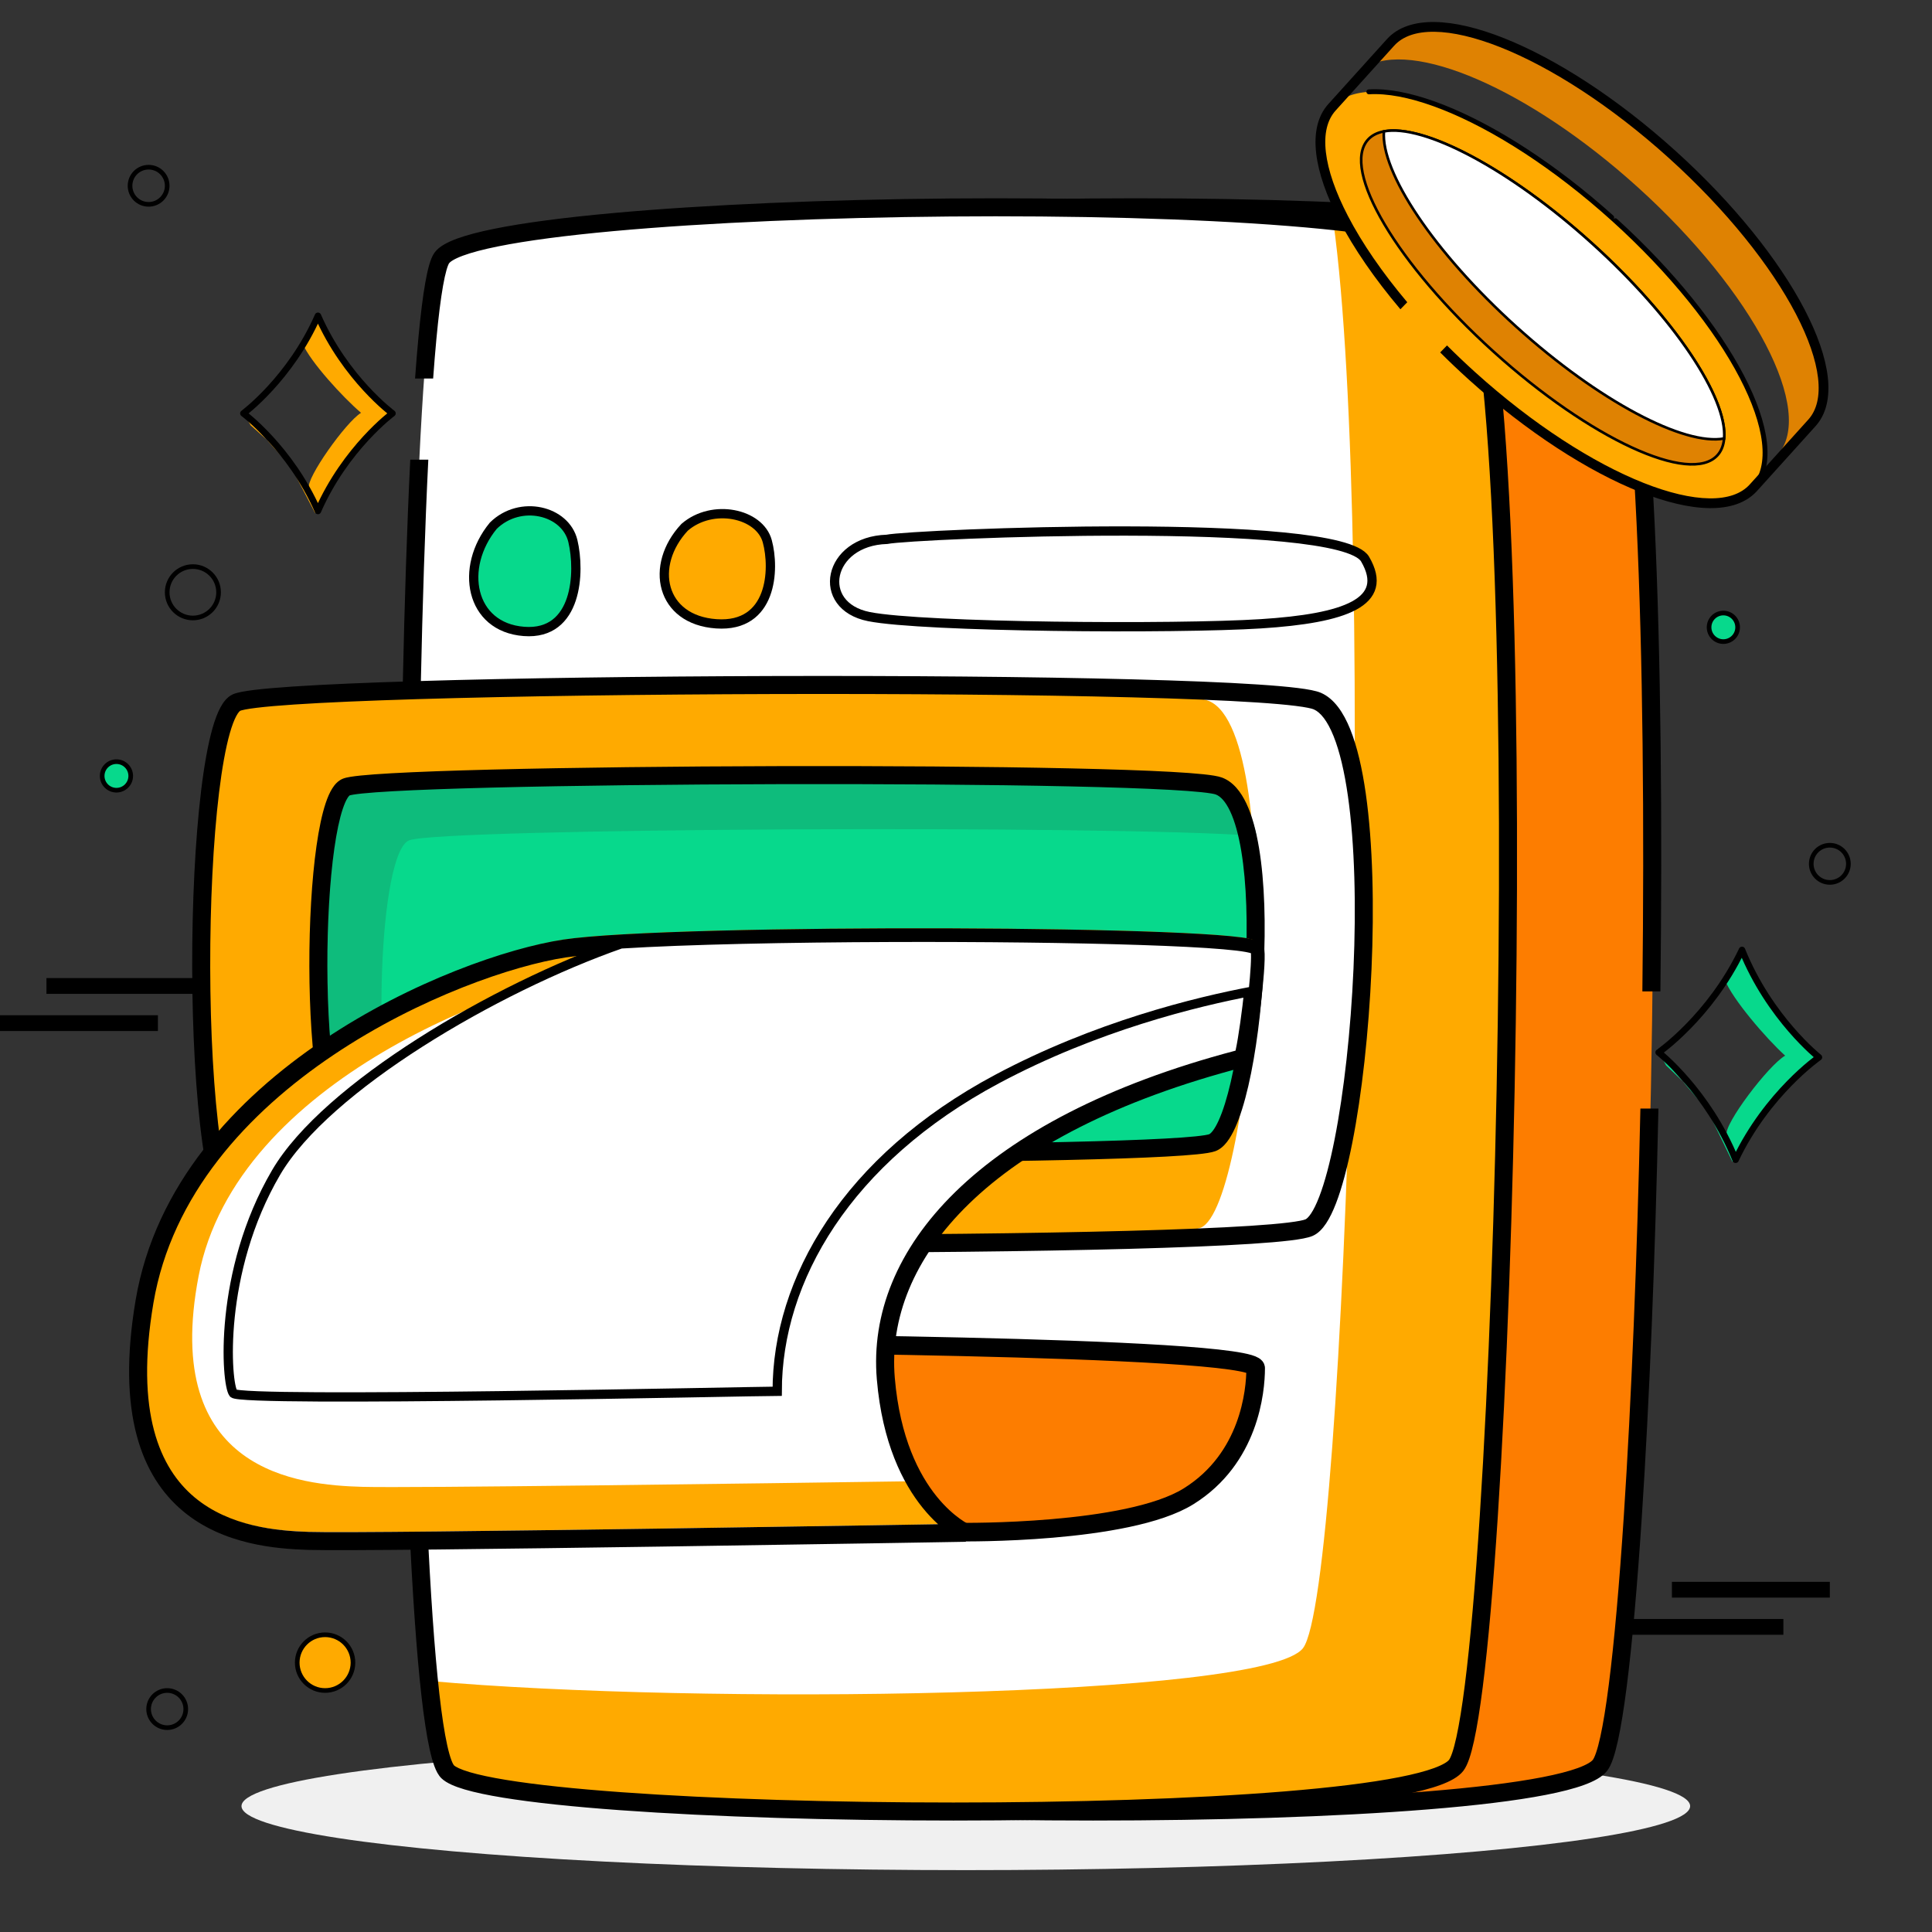 <?xml version="1.0" encoding="UTF-8"?> <svg xmlns="http://www.w3.org/2000/svg" width="208" height="208" viewBox="0 0 208 208" fill="none"><rect x="0" y="0" width="208" height="208" fill="#333333" stroke="none"/><g clip-path="url(#clip0_2155_1042)"><ellipse cx="103.98" cy="194.446" rx="77.98" ry="6.893" fill="#F0F0F0"></ellipse><path d="M62.607 27.463C67.308 20.942 167.658 19.629 173.244 26.997C181.365 37.71 177.731 183.152 172.389 190.022C167.046 196.892 69.018 196.194 63.248 190.721C57.478 185.248 57.905 33.984 62.607 27.463Z" fill="#FD7D00"></path><path fill-rule="evenodd" clip-rule="evenodd" d="M62.936 28.34C62.973 28.289 63.087 28.172 63.358 28.012C63.621 27.858 63.98 27.693 64.445 27.523C65.376 27.182 66.648 26.849 68.232 26.531C71.397 25.896 75.697 25.344 80.776 24.883C90.928 23.963 104.097 23.419 117.305 23.308C130.514 23.198 143.736 23.52 153.995 24.327C159.128 24.73 163.494 25.254 166.737 25.898C168.36 26.221 169.674 26.569 170.65 26.935C171.671 27.319 172.164 27.666 172.337 27.893C172.718 28.394 173.144 29.42 173.56 31.059C173.966 32.661 174.336 34.732 174.668 37.217C175.332 42.184 175.836 48.729 176.195 56.329C176.872 70.637 177.036 88.623 176.818 106.733H178.759C178.977 88.608 178.812 70.591 178.134 56.238C177.773 48.614 177.267 42.007 176.592 36.96C176.255 34.437 175.873 32.285 175.441 30.582C175.018 28.915 174.518 27.554 173.881 26.718C173.353 26.025 172.404 25.521 171.333 25.119C170.217 24.7 168.789 24.328 167.115 23.995C163.764 23.328 159.311 22.798 154.147 22.392C143.813 21.579 130.53 21.257 117.289 21.368C104.047 21.479 90.821 22.024 80.601 22.951C75.494 23.414 71.115 23.974 67.851 24.628C66.221 24.955 64.841 25.311 63.778 25.701C63.245 25.895 62.771 26.107 62.376 26.339C61.989 26.566 61.622 26.846 61.364 27.201L62.15 27.77L61.364 27.201C61.114 27.547 60.933 28.027 60.789 28.524C60.636 29.047 60.495 29.693 60.361 30.444C60.094 31.946 59.847 33.935 59.62 36.327C59.166 41.116 58.784 47.59 58.478 55.176C57.864 70.352 57.549 90.023 57.563 109.657C57.576 129.29 57.918 148.898 58.619 163.946C58.969 171.468 59.41 177.865 59.946 182.563C60.214 184.908 60.509 186.853 60.833 188.309C60.995 189.036 61.169 189.665 61.361 190.171C61.54 190.646 61.778 191.134 62.127 191.463C62.673 191.979 63.603 192.352 64.645 192.657C65.738 192.976 67.137 193.268 68.782 193.535C72.076 194.071 76.445 194.522 81.514 194.886C91.658 195.615 104.681 196 117.683 196C130.683 196 143.684 195.615 153.78 194.798C158.825 194.39 163.169 193.872 166.433 193.236C168.063 192.918 169.452 192.565 170.535 192.17C171.57 191.792 172.5 191.318 173.016 190.657C173.285 190.313 173.493 189.839 173.666 189.336C173.846 188.812 174.017 188.17 174.181 187.429C174.509 185.945 174.823 183.996 175.123 181.66C175.723 176.983 176.275 170.684 176.759 163.304C177.574 150.899 178.201 135.404 178.547 119.347H176.606C176.26 135.367 175.634 150.817 174.823 163.176C174.34 170.54 173.791 176.794 173.198 181.412C172.902 183.724 172.596 185.608 172.286 187.01C172.131 187.711 171.978 188.276 171.831 188.704C171.676 189.154 171.553 189.379 171.487 189.463C171.333 189.659 170.867 189.983 169.87 190.347C168.922 190.692 167.644 191.022 166.061 191.331C162.901 191.947 158.64 192.458 153.624 192.864C143.598 193.675 130.654 194.059 117.683 194.059C104.713 194.059 91.738 193.675 81.653 192.95C76.608 192.588 72.305 192.142 69.093 191.62C67.486 191.359 66.174 191.082 65.189 190.794C64.152 190.491 63.635 190.219 63.459 190.052C63.459 190.052 63.459 190.052 63.459 190.052C63.459 190.051 63.426 190.017 63.372 189.92C63.315 189.819 63.249 189.677 63.176 189.484C63.03 189.098 62.879 188.568 62.727 187.887C62.424 186.528 62.139 184.661 61.874 182.342C61.345 177.71 60.907 171.362 60.557 163.856C59.858 148.849 59.517 129.273 59.503 109.656C59.49 90.039 59.805 70.396 60.417 55.255C60.723 47.682 61.103 41.248 61.552 36.511C61.777 34.14 62.018 32.211 62.272 30.784C62.399 30.069 62.526 29.497 62.652 29.067C62.785 28.61 62.891 28.401 62.936 28.34Z" fill="black"></path><path d="M47.576 27.463C52.239 20.942 151.745 19.629 157.284 26.997C165.336 37.71 161.734 183.152 156.436 190.022C151.138 196.892 53.934 196.194 48.212 190.721C42.49 185.248 42.914 33.984 47.576 27.463Z" fill="white"></path><path fill-rule="evenodd" clip-rule="evenodd" d="M46.177 180.967C46.739 186.488 47.413 190.004 48.204 190.757C53.944 196.221 151.458 196.919 156.773 190.06C162.087 183.201 165.701 38.001 157.623 27.305C156.463 25.769 151.193 24.611 143.537 23.8C148.32 58.064 144.958 171.405 140.277 177.446C136.099 182.838 74.931 183.56 46.177 180.967Z" fill="#FFAA00"></path><path d="M25.789 75.894C30.727 73.633 136.137 73.178 142.004 75.733C150.534 79.448 146.718 129.891 141.106 132.273C135.494 134.656 32.523 134.414 26.462 132.516C20.401 130.618 20.85 78.156 25.789 75.894Z" fill="white"></path><path d="M53.109 56.599C49.419 61.091 50.605 67.53 56.403 67.979C62.202 68.428 62.465 61.541 61.675 58.246C60.884 54.952 56.008 53.754 53.109 56.599Z" fill="#07D98C" stroke="black"></path><path d="M73.709 56.765C69.876 60.868 71.108 66.75 77.13 67.16C83.153 67.57 83.427 61.278 82.605 58.269C81.784 55.26 76.72 54.166 73.709 56.765Z" fill="#FFAA00" stroke="black"></path><path d="M95.478 58.066C98.381 57.485 144.257 55.551 146.966 60.194C149.676 64.836 144.837 66.577 135.74 67.157C126.642 67.737 99.349 67.544 93.542 66.383C87.735 65.223 89.09 58.259 95.478 58.066Z" fill="white" stroke="black"></path><path fill-rule="evenodd" clip-rule="evenodd" d="M48.354 28.337C48.39 28.286 48.503 28.169 48.772 28.01C49.031 27.857 49.387 27.692 49.848 27.522C50.77 27.181 52.031 26.848 53.602 26.531C56.74 25.896 61.005 25.344 66.042 24.883C76.111 23.963 89.172 23.419 102.273 23.308C115.374 23.198 128.489 23.52 138.664 24.327C143.755 24.73 148.084 25.253 151.3 25.898C152.91 26.221 154.212 26.568 155.179 26.934C156.191 27.317 156.678 27.664 156.849 27.89C157.227 28.391 157.649 29.418 158.062 31.057C158.465 32.66 158.832 34.731 159.162 37.216C159.82 42.184 160.32 48.728 160.676 56.329C161.389 71.525 161.529 90.871 161.25 110.107C160.971 129.343 160.274 148.453 159.315 163.177C158.836 170.541 158.292 176.795 157.704 181.413C157.41 183.725 157.106 185.609 156.799 187.011C156.645 187.713 156.494 188.278 156.347 188.707C156.194 189.156 156.071 189.382 156.006 189.466C155.854 189.662 155.393 189.984 154.406 190.347C153.466 190.693 152.199 191.023 150.63 191.331C147.496 191.948 143.27 192.458 138.295 192.864C128.351 193.675 115.513 194.059 102.648 194.059C89.783 194.059 76.914 193.675 66.912 192.95C61.908 192.588 57.64 192.142 54.456 191.62C52.861 191.359 51.561 191.082 50.585 190.795C49.557 190.492 49.046 190.22 48.873 190.055C48.873 190.055 48.873 190.055 48.873 190.055L48.873 190.055C48.868 190.049 48.837 190.014 48.786 189.923C48.73 189.822 48.664 189.679 48.592 189.487C48.447 189.1 48.297 188.57 48.147 187.889C47.846 186.529 47.563 184.662 47.301 182.343C46.776 177.71 46.341 171.363 45.994 163.856C45.301 148.849 44.962 129.273 44.949 109.656C44.935 90.039 45.248 70.395 45.855 55.254C45.935 53.248 46.021 51.321 46.112 49.485H44.169C44.079 51.3 43.995 53.201 43.916 55.176C43.307 70.352 42.995 90.023 43.008 109.657C43.022 129.29 43.36 148.898 44.056 163.946C44.403 171.467 44.84 177.865 45.372 182.562C45.638 184.907 45.93 186.851 46.252 188.307C46.412 189.034 46.585 189.663 46.775 190.168C46.953 190.643 47.189 191.131 47.535 191.46C48.078 191.978 49.002 192.352 50.036 192.656C51.121 192.976 52.51 193.268 54.142 193.535C57.41 194.07 61.743 194.522 66.772 194.886C76.834 195.615 89.751 196 102.648 196C115.543 196 128.438 195.615 138.453 194.798C143.456 194.39 147.766 193.872 151.004 193.235C152.621 192.917 154 192.564 155.075 192.169C156.103 191.791 157.027 191.316 157.54 190.654C157.806 190.31 158.012 189.836 158.184 189.333C158.362 188.81 158.532 188.168 158.694 187.427C159.02 185.944 159.331 183.995 159.629 181.659C160.224 176.982 160.771 170.683 161.252 163.303C162.213 148.539 162.911 129.394 163.19 110.135C163.469 90.878 163.33 71.489 162.615 56.238C162.257 48.615 161.755 42.008 161.086 36.961C160.751 34.439 160.373 32.287 159.944 30.584C159.525 28.918 159.029 27.557 158.397 26.721C157.873 26.027 156.93 25.522 155.866 25.119C154.759 24.7 153.342 24.328 151.681 23.995C148.356 23.329 143.939 22.798 138.817 22.392C128.566 21.579 115.391 21.257 102.257 21.368C89.122 21.479 76.004 22.024 65.866 22.951C60.8 23.414 56.456 23.974 53.218 24.629C51.601 24.955 50.231 25.311 49.175 25.701C48.647 25.896 48.176 26.108 47.783 26.341C47.399 26.568 47.034 26.848 46.778 27.204L47.566 27.77L46.778 27.204C46.53 27.55 46.351 28.03 46.208 28.526C46.057 29.049 45.916 29.695 45.784 30.445C45.519 31.948 45.274 33.936 45.049 36.328C44.922 37.674 44.801 39.153 44.686 40.753H46.632C46.743 39.22 46.86 37.802 46.981 36.51C47.204 34.139 47.443 32.21 47.695 30.782C47.821 30.068 47.948 29.496 48.072 29.065C48.204 28.607 48.31 28.398 48.354 28.337Z" fill="black"></path><path fill-rule="evenodd" clip-rule="evenodd" d="M82.66 73.752C55.133 73.838 27.909 74.517 25.455 75.642C20.51 77.91 20.06 130.51 26.129 132.413C28.949 133.297 52.715 133.823 77.919 133.893C103.075 133.821 126.676 133.279 129.284 132.17C134.904 129.781 138.725 79.206 130.183 75.48C127.636 74.37 106.355 73.826 82.66 73.752Z" fill="#FFAA00"></path><path d="M103.532 164.948C103.532 164.948 121.394 165.175 127.951 161.1C134.508 157.025 135.186 149.781 135.186 147.291C135.186 144.801 72.33 144.574 71.199 144.574C70.069 144.574 87.252 164.495 103.532 164.948Z" fill="#FD7D00" stroke="black" stroke-width="2"></path><path fill-rule="evenodd" clip-rule="evenodd" d="M26.393 76.387C26.059 76.453 25.903 76.504 25.86 76.524C25.86 76.524 25.86 76.524 25.86 76.524C25.86 76.524 25.815 76.547 25.734 76.639C25.651 76.734 25.549 76.88 25.436 77.091C25.208 77.516 24.976 78.125 24.748 78.921C24.295 80.509 23.903 82.7 23.584 85.319C22.947 90.548 22.618 97.353 22.632 104.162C22.646 110.973 23.003 117.749 23.729 122.924C24.093 125.517 24.543 127.666 25.073 129.205C25.338 129.976 25.609 130.553 25.873 130.946C26.146 131.353 26.342 131.463 26.42 131.487C26.687 131.571 27.346 131.677 28.451 131.784C29.521 131.888 30.927 131.986 32.626 132.078C36.023 132.261 40.56 132.417 45.86 132.544C56.458 132.797 70.083 132.931 83.697 132.931C97.311 132.931 110.907 132.797 121.447 132.514C126.718 132.372 131.216 132.193 134.568 131.976C136.244 131.868 137.623 131.75 138.662 131.624C139.751 131.492 140.344 131.364 140.548 131.277C140.643 131.237 140.857 131.083 141.15 130.643C141.431 130.221 141.726 129.625 142.025 128.851C142.622 127.307 143.186 125.183 143.688 122.64C144.691 117.564 145.425 110.952 145.718 104.284C146.012 97.612 145.863 90.932 145.119 85.711C144.747 83.096 144.232 80.892 143.571 79.25C142.893 77.566 142.144 76.677 141.439 76.37C141.221 76.275 140.605 76.137 139.486 75.998C138.416 75.864 136.999 75.74 135.278 75.627C131.839 75.4 127.23 75.217 121.835 75.076C111.049 74.794 97.16 74.682 83.295 74.72C69.43 74.759 55.599 74.949 44.927 75.27C39.59 75.431 35.052 75.624 31.699 75.847C30.02 75.959 28.65 76.078 27.63 76.202C27.119 76.264 26.706 76.326 26.393 76.387ZM139.726 74.072C140.801 74.206 141.698 74.366 142.215 74.591C143.645 75.215 144.645 76.721 145.371 78.525C146.114 80.372 146.658 82.749 147.041 85.437C147.807 90.821 147.953 97.632 147.657 104.369C147.36 111.109 146.619 117.822 145.592 123.016C145.079 125.61 144.489 127.857 143.835 129.551C143.508 130.396 143.154 131.135 142.765 131.718C142.389 132.284 141.914 132.805 141.307 133.063C140.808 133.275 139.937 133.425 138.895 133.551C137.804 133.683 136.385 133.803 134.693 133.913C131.306 134.132 126.779 134.312 121.499 134.454C110.936 134.737 97.321 134.871 83.697 134.871C70.073 134.871 56.431 134.737 45.814 134.484C40.506 134.357 35.947 134.201 32.522 134.016C30.81 133.923 29.373 133.824 28.263 133.716C27.189 133.612 26.33 133.493 25.839 133.339C25.158 133.125 24.647 132.601 24.261 132.027C23.868 131.44 23.531 130.69 23.237 129.836C22.649 128.125 22.178 125.835 21.807 123.193C21.065 117.899 20.706 111.027 20.691 104.166C20.677 97.304 21.008 90.415 21.657 85.085C21.981 82.424 22.388 80.118 22.882 78.388C23.128 77.525 23.406 76.77 23.726 76.174C24.028 75.61 24.447 75.037 25.05 74.76C25.317 74.638 25.666 74.552 26.021 74.483C26.398 74.409 26.86 74.341 27.395 74.275C28.467 74.145 29.877 74.024 31.57 73.911C34.958 73.685 39.523 73.491 44.869 73.33C55.563 73.008 69.414 72.819 83.29 72.78C97.165 72.741 111.074 72.853 121.886 73.136C127.29 73.277 131.929 73.461 135.406 73.691C137.144 73.805 138.602 73.932 139.726 74.072Z" fill="black"></path><path d="M37.282 84.732C41.202 83.196 126.564 82.887 131.221 84.623C137.991 87.146 134.962 121.407 130.508 123.025C126.054 124.644 42.627 124.479 37.816 123.19C33.006 121.901 33.362 86.269 37.282 84.732Z" fill="#07D98C"></path><path fill-rule="evenodd" clip-rule="evenodd" d="M132.191 84.623C127.535 82.887 42.172 83.196 38.252 84.732C34.333 86.269 33.976 121.901 38.787 123.19C39.294 123.326 40.672 123.449 42.74 123.559C39.994 115.489 40.761 91.668 44.074 90.462C47.668 89.154 119.75 88.804 135.279 89.998C134.646 87.168 133.644 85.164 132.191 84.623Z" fill="#0EBC7C"></path><path fill-rule="evenodd" clip-rule="evenodd" d="M37.644 85.633C37.635 85.64 37.549 85.699 37.411 85.919C37.251 86.174 37.078 86.557 36.903 87.081C36.554 88.124 36.247 89.581 35.996 91.345C35.495 94.862 35.235 99.452 35.246 104.051C35.257 108.653 35.539 113.22 36.11 116.696C36.396 118.44 36.748 119.864 37.152 120.868C37.354 121.371 37.554 121.729 37.738 121.964C37.924 122.201 38.042 122.246 38.068 122.253C38.27 122.307 38.789 122.379 39.68 122.451C40.54 122.522 41.672 122.588 43.042 122.65C45.78 122.774 49.442 122.88 53.722 122.966C62.281 123.137 73.293 123.228 84.296 123.228C95.299 123.228 106.288 123.137 114.801 122.945C119.058 122.849 122.689 122.728 125.391 122.581C126.743 122.508 127.853 122.428 128.688 122.343C129.568 122.253 130.031 122.166 130.177 122.113C130.214 122.1 130.35 122.027 130.559 121.759C130.761 121.5 130.982 121.122 131.211 120.614C131.67 119.6 132.11 118.188 132.505 116.479C133.294 113.068 133.873 108.613 134.105 104.114C134.336 99.61 134.218 95.117 133.635 91.62C133.343 89.867 132.942 88.413 132.439 87.344C131.925 86.254 131.378 85.717 130.882 85.532C130.726 85.474 130.244 85.381 129.34 85.286C128.481 85.196 127.341 85.112 125.954 85.035C123.183 84.881 119.464 84.757 115.108 84.662C106.4 84.471 95.179 84.395 83.977 84.421C72.776 84.447 61.6 84.576 52.983 84.793C48.674 84.902 45.011 85.033 42.307 85.184C40.954 85.26 39.851 85.34 39.031 85.424C38.62 85.466 38.29 85.508 38.041 85.549C37.916 85.57 37.819 85.589 37.745 85.606C37.709 85.615 37.681 85.622 37.661 85.628C37.654 85.63 37.648 85.632 37.644 85.633ZM129.543 83.356C130.403 83.446 131.134 83.555 131.56 83.713C132.756 84.159 133.595 85.245 134.194 86.518C134.804 87.812 135.242 89.461 135.549 91.301C136.163 94.988 136.278 99.634 136.043 104.213C135.807 108.797 135.216 113.369 134.396 116.916C133.987 118.685 133.512 120.235 132.979 121.414C132.713 122.003 132.419 122.529 132.09 122.951C131.769 123.364 131.359 123.749 130.839 123.937C130.428 124.087 129.718 124.188 128.884 124.273C128.006 124.363 126.862 124.445 125.496 124.519C122.764 124.668 119.11 124.789 114.844 124.885C106.312 125.078 95.307 125.168 84.296 125.168C73.284 125.168 62.259 125.077 53.683 124.906C49.396 124.82 45.716 124.714 42.954 124.589C41.573 124.526 40.415 124.458 39.522 124.385C38.661 124.315 37.965 124.234 37.565 124.127C36.99 123.973 36.547 123.589 36.211 123.162C35.874 122.731 35.592 122.191 35.352 121.593C34.87 120.396 34.491 118.812 34.195 117.01C33.602 113.395 33.316 108.716 33.305 104.056C33.294 99.395 33.557 94.707 34.075 91.071C34.333 89.258 34.66 87.67 35.062 86.466C35.263 85.865 35.494 85.324 35.767 84.888C36.029 84.47 36.4 84.036 36.928 83.829C37.153 83.741 37.442 83.681 37.725 83.635C38.029 83.585 38.402 83.538 38.833 83.494C39.696 83.405 40.833 83.323 42.199 83.247C44.931 83.094 48.617 82.962 52.934 82.853C61.571 82.635 72.762 82.507 83.973 82.48C95.184 82.454 106.422 82.53 115.151 82.722C119.514 82.817 123.259 82.942 126.062 83.097C127.463 83.175 128.638 83.261 129.543 83.356Z" fill="black"></path><path d="M133.8 113.911C134.252 112.819 135.382 104.083 135.156 102.336C134.93 100.588 72.307 100.37 60.777 102.117C49.247 103.864 19.631 116.095 15.561 140.12C11.492 164.145 26.413 165.673 33.195 165.892C39.978 166.11 103.958 165.018 103.958 165.018C103.958 165.018 96.497 161.742 95.367 148.419C94.236 135.097 105.82 121.154 133.8 113.911Z" fill="white"></path><path fill-rule="evenodd" clip-rule="evenodd" d="M99.145 159.459C80.653 159.723 44.055 160.216 39.017 160.074C32.235 159.881 17.314 158.535 21.383 137.379C25.452 116.223 55.069 105.452 66.599 103.914C75.989 102.661 119.266 102.556 135.129 103.391C135.19 102.48 135.206 101.752 135.156 101.365C134.93 99.618 72.307 99.4 60.777 101.147C49.247 102.894 19.631 115.125 15.561 139.15C11.492 163.174 26.413 164.703 33.195 164.922C39.978 165.14 103.958 164.048 103.958 164.048C103.958 164.048 101.466 162.954 99.145 159.459Z" fill="#FFAA00"></path><path fill-rule="evenodd" clip-rule="evenodd" d="M135.703 101.494C135.824 101.59 136.068 101.821 136.119 102.211C136.19 102.763 136.151 103.737 136.071 104.801C135.988 105.902 135.852 107.208 135.696 108.487C135.539 109.767 135.36 111.03 135.192 112.047C135.107 112.554 135.024 113.007 134.946 113.374C134.874 113.714 134.792 114.053 134.696 114.282L134.511 114.729L134.043 114.851C106.187 122.061 95.267 135.762 96.334 148.337C96.883 154.815 98.962 158.779 100.841 161.105C101.784 162.273 102.687 163.04 103.341 163.51C103.668 163.745 103.933 163.906 104.109 164.005C104.198 164.055 104.264 164.089 104.305 164.109C104.325 164.119 104.339 164.126 104.347 164.129L104.348 164.13L104.349 164.13C104.349 164.13 104.349 164.13 104.347 164.134L103.974 165.988L103.958 165.018C103.974 165.988 103.975 165.988 103.974 165.988L101.211 166.035C99.449 166.064 96.923 166.106 93.871 166.156C87.766 166.255 79.556 166.384 71.134 166.507C54.311 166.753 36.585 166.972 33.164 166.862C29.765 166.752 24.031 166.321 19.685 162.677C15.254 158.96 12.538 152.161 14.604 139.958C16.702 127.576 25.366 118.313 34.831 111.959C44.296 105.605 54.717 102.054 60.631 101.158C66.487 100.271 85.114 99.891 102.209 99.946C110.777 99.973 119 100.11 125.099 100.349C128.145 100.469 130.677 100.615 132.462 100.787C133.349 100.873 134.08 100.968 134.605 101.076C134.861 101.128 135.115 101.193 135.325 101.279C135.427 101.321 135.568 101.388 135.703 101.494ZM100.994 164.098C100.472 163.622 99.906 163.036 99.331 162.325C97.197 159.682 94.981 155.346 94.4 148.501C93.214 134.522 105.297 120.429 133.017 113.113C133.027 113.068 133.038 113.021 133.048 112.97C133.118 112.643 133.196 112.221 133.277 111.729C133.441 110.746 133.615 109.511 133.769 108.251C133.924 106.992 134.056 105.718 134.136 104.655C134.189 103.951 134.215 103.38 134.216 102.977C134.216 102.977 134.216 102.977 134.216 102.977C133.793 102.89 133.144 102.803 132.275 102.719C130.547 102.552 128.059 102.408 125.023 102.288C118.956 102.05 110.759 101.914 102.202 101.886C85.047 101.832 66.596 102.217 60.922 103.077C55.307 103.928 45.154 107.366 35.912 113.57C26.669 119.775 18.49 128.639 16.518 140.282C14.515 152.104 17.225 158.081 20.932 161.19C24.725 164.371 29.843 164.813 33.227 164.922C36.588 165.03 54.243 164.813 71.106 164.567C79.526 164.444 87.735 164.314 93.839 164.215C96.786 164.168 99.242 164.127 100.994 164.098Z" fill="black"></path><path d="M96.051 100.916C84.833 100.953 73.797 101.184 66.844 101.622C53.351 106.34 35.122 117.019 29.724 126.234C23.443 136.959 24.34 149.01 25.125 150.005C25.91 151 81.431 149.783 83.674 149.783C83.674 137.782 91.19 124.797 107.341 116.173C117.977 110.494 128.775 107.846 134.932 106.693C135.129 104.763 135.243 103.034 135.157 102.354C135.031 101.359 115.315 100.853 96.051 100.916Z" fill="white" stroke="black"></path><path fill-rule="evenodd" clip-rule="evenodd" d="M187.548 53.231L191.34 49.032C195.548 44.37 188.804 31.423 176.275 20.112C164.569 9.544 151.954 4.145 146.917 7.287L149.422 4.511C153.631 -0.15 167.198 5.239 179.726 16.549C192.255 27.859 198.998 40.806 194.791 45.468L188.493 52.443C188.218 52.749 187.901 53.011 187.548 53.231Z" fill="#DF8202"></path><path d="M158.469 40.464C170.997 51.774 184.565 57.164 188.773 52.502C192.982 47.84 186.237 34.893 173.709 23.583C161.181 12.273 147.613 6.884 143.405 11.546C139.197 16.207 145.941 29.154 158.469 40.464Z" fill="#FFAA00"></path><path d="M160.811 37.87C171.203 47.251 181.991 52.239 184.906 49.01C187.82 45.781 181.759 35.559 171.368 26.177C160.976 16.796 150.189 11.809 147.273 15.038C144.359 18.266 150.42 28.489 160.811 37.87Z" fill="#DF8202" stroke="black" stroke-width="0.281"></path><path d="M185.62 47.208C185.989 42.86 180.267 34.211 171.368 26.178C162.47 18.145 153.283 13.334 148.995 14.144C148.626 18.492 154.348 27.141 163.247 35.175C172.145 43.207 181.332 48.018 185.62 47.208Z" fill="white" stroke="black" stroke-width="0.281"></path><path opacity="0.3" d="M162.095 31.154C162.095 31.154 168.835 38.97 175.407 42.51C181.978 46.05 180.867 43.646 174.262 37.581C167.658 31.516 159.654 27.669 162.095 31.154Z" fill="url(#paint0_linear_2155_1042)"></path><path fill-rule="evenodd" clip-rule="evenodd" d="M158.823 40.075C165.052 45.699 171.524 49.835 176.936 51.985C179.644 53.06 182.06 53.628 184.032 53.653C186.006 53.679 187.47 53.163 188.384 52.151L194.681 45.175C195.595 44.163 195.959 42.654 195.732 40.693C195.506 38.734 194.695 36.389 193.349 33.804C190.658 28.64 185.885 22.623 179.654 16.999C173.425 11.375 166.953 7.239 161.541 5.089C158.833 4.014 156.417 3.446 154.445 3.421C152.471 3.395 151.007 3.911 150.093 4.923L143.796 11.899C142.882 12.911 142.518 14.42 142.745 16.381C142.971 18.34 143.782 20.686 145.128 23.27C146.636 26.165 148.799 29.328 151.506 32.539L150.768 33.295C147.987 30.006 145.756 26.751 144.195 23.756C142.815 21.107 141.946 18.634 141.7 16.501C141.454 14.37 141.825 12.512 143.015 11.194L149.313 4.219C150.503 2.9 152.313 2.342 154.458 2.369C156.605 2.397 159.153 3.009 161.929 4.112C167.485 6.319 174.061 10.533 180.359 16.218C186.658 21.904 191.52 28.017 194.282 33.319C195.661 35.968 196.531 38.44 196.777 40.573C197.023 42.704 196.652 44.562 195.462 45.88L189.164 52.855C187.974 54.174 186.164 54.733 184.019 54.705C181.872 54.677 179.324 54.065 176.548 52.962C170.992 50.755 164.416 46.541 158.118 40.856C157.054 39.895 156.03 38.922 155.051 37.942L155.785 37.189C156.754 38.158 157.767 39.122 158.823 40.075Z" fill="black"></path><path fill-rule="evenodd" clip-rule="evenodd" d="M147.178 10.063C147.029 9.9 147.126 9.64 147.346 9.626C147.609 9.61 147.88 9.603 148.158 9.607C150.261 9.634 152.776 10.235 155.535 11.331C160.997 13.501 167.469 17.631 173.69 23.212C173.799 23.309 173.807 23.476 173.71 23.584C173.807 23.476 173.974 23.468 174.082 23.565C180.268 29.185 185.036 35.202 187.751 40.415C189.123 43.047 189.978 45.488 190.219 47.578C190.46 49.666 190.091 51.437 188.969 52.679C188.59 53.099 188.142 53.44 187.633 53.706C187.532 53.758 187.41 53.734 187.333 53.651C187.213 53.52 187.257 53.31 187.413 53.227C187.862 52.989 188.252 52.689 188.579 52.327C189.562 51.237 189.928 49.641 189.696 47.638C189.465 45.635 188.64 43.258 187.285 40.658C184.577 35.459 179.781 29.418 173.534 23.779C167.287 18.139 160.789 13.984 155.341 11.82C152.616 10.737 150.167 10.158 148.151 10.133C147.892 10.129 147.641 10.135 147.397 10.15C147.315 10.155 147.234 10.123 147.178 10.063Z" fill="black"></path><path d="M181.173 116.437C180.484 115.757 179.851 115.157 179.375 114.71L178.366 112.866L179.386 114.347L181.173 116.437C182.982 118.223 185.171 120.562 185.894 122.159C185.572 121.062 190.384 114.684 192.191 113.652C190.118 111.776 186.483 107.532 185.694 105.478L187.213 102.262L190.251 107.43L193.322 111.511L195.728 114.122L190.617 118.679L186.515 125.078L183.843 119.559L181.173 116.437Z" fill="#07D98C"></path><path d="M187.546 102.276L187.546 102.271L187.545 102.274L187.544 102.271L187.544 102.276C184.128 109.44 178.572 113.301 178.572 113.301C178.572 113.301 183.882 117.495 186.853 124.853L186.853 124.859L186.854 124.856L186.855 124.859L186.855 124.853C190.271 117.69 195.827 113.829 195.827 113.829C195.827 113.829 190.518 109.635 187.546 102.276Z" stroke="black" stroke-width="0.7" stroke-linejoin="round"></path><path d="M28.711 47.346C28.051 46.733 27.445 46.194 26.99 45.791L26 44.107L26.99 45.455L28.711 47.346C30.442 48.954 32.543 51.065 33.26 52.529C32.93 51.518 37.22 45.455 38.87 44.444C36.89 42.759 33.392 38.919 32.6 37.032L33.92 34.001L36.89 38.717L39.86 42.422L42.17 44.781L37.55 49.16L33.92 55.224L31.28 50.171L28.711 47.346Z" fill="#FFAA00"></path><path d="M34.23 34.005V34L34.229 34.003L34.228 34V34.005C31.257 40.759 26.204 44.505 26.204 44.505C26.204 44.505 31.257 48.252 34.228 55.006V55.011L34.229 55.008L34.23 55.011V55.006C37.2 48.252 42.254 44.505 42.254 44.505C42.254 44.505 37.2 40.759 34.23 34.005Z" stroke="black" stroke-width="0.7" stroke-linejoin="round"></path><line y1="110.15" x2="17" y2="110.15" stroke="black" stroke-width="1.7"></line><line x1="5" y1="106.15" x2="22" y2="106.15" stroke="black" stroke-width="1.7"></line><line x1="175" y1="175.15" x2="192" y2="175.15" stroke="black" stroke-width="1.7"></line><line x1="180" y1="171.15" x2="197" y2="171.15" stroke="black" stroke-width="1.7"></line><circle cx="20.766" cy="63.766" r="2.766" stroke="black" stroke-width="0.5"></circle><circle cx="12.537" cy="83.537" r="1.537" fill="#07D98C" stroke="black" stroke-width="0.5"></circle><circle cx="16" cy="20" r="2" stroke="black" stroke-width="0.5"></circle><circle cx="197" cy="93" r="2" stroke="black" stroke-width="0.5"></circle><circle cx="35" cy="179" r="3" fill="#FFAA00" stroke="black" stroke-width="0.5"></circle><circle cx="18" cy="184" r="2" stroke="black" stroke-width="0.5"></circle><circle cx="185.537" cy="67.537" r="1.537" fill="#07D98C" stroke="black" stroke-width="0.5"></circle></g><defs><linearGradient id="paint0_linear_2155_1042" x1="161.394" y1="31.308" x2="193.864" y2="38.254" gradientUnits="userSpaceOnUse"><stop stop-color="white"></stop><stop offset="1" stop-color="white"></stop></linearGradient><clipPath id="clip0_2155_1042"><rect width="208" height="208" fill="white"></rect></clipPath></defs></svg> 